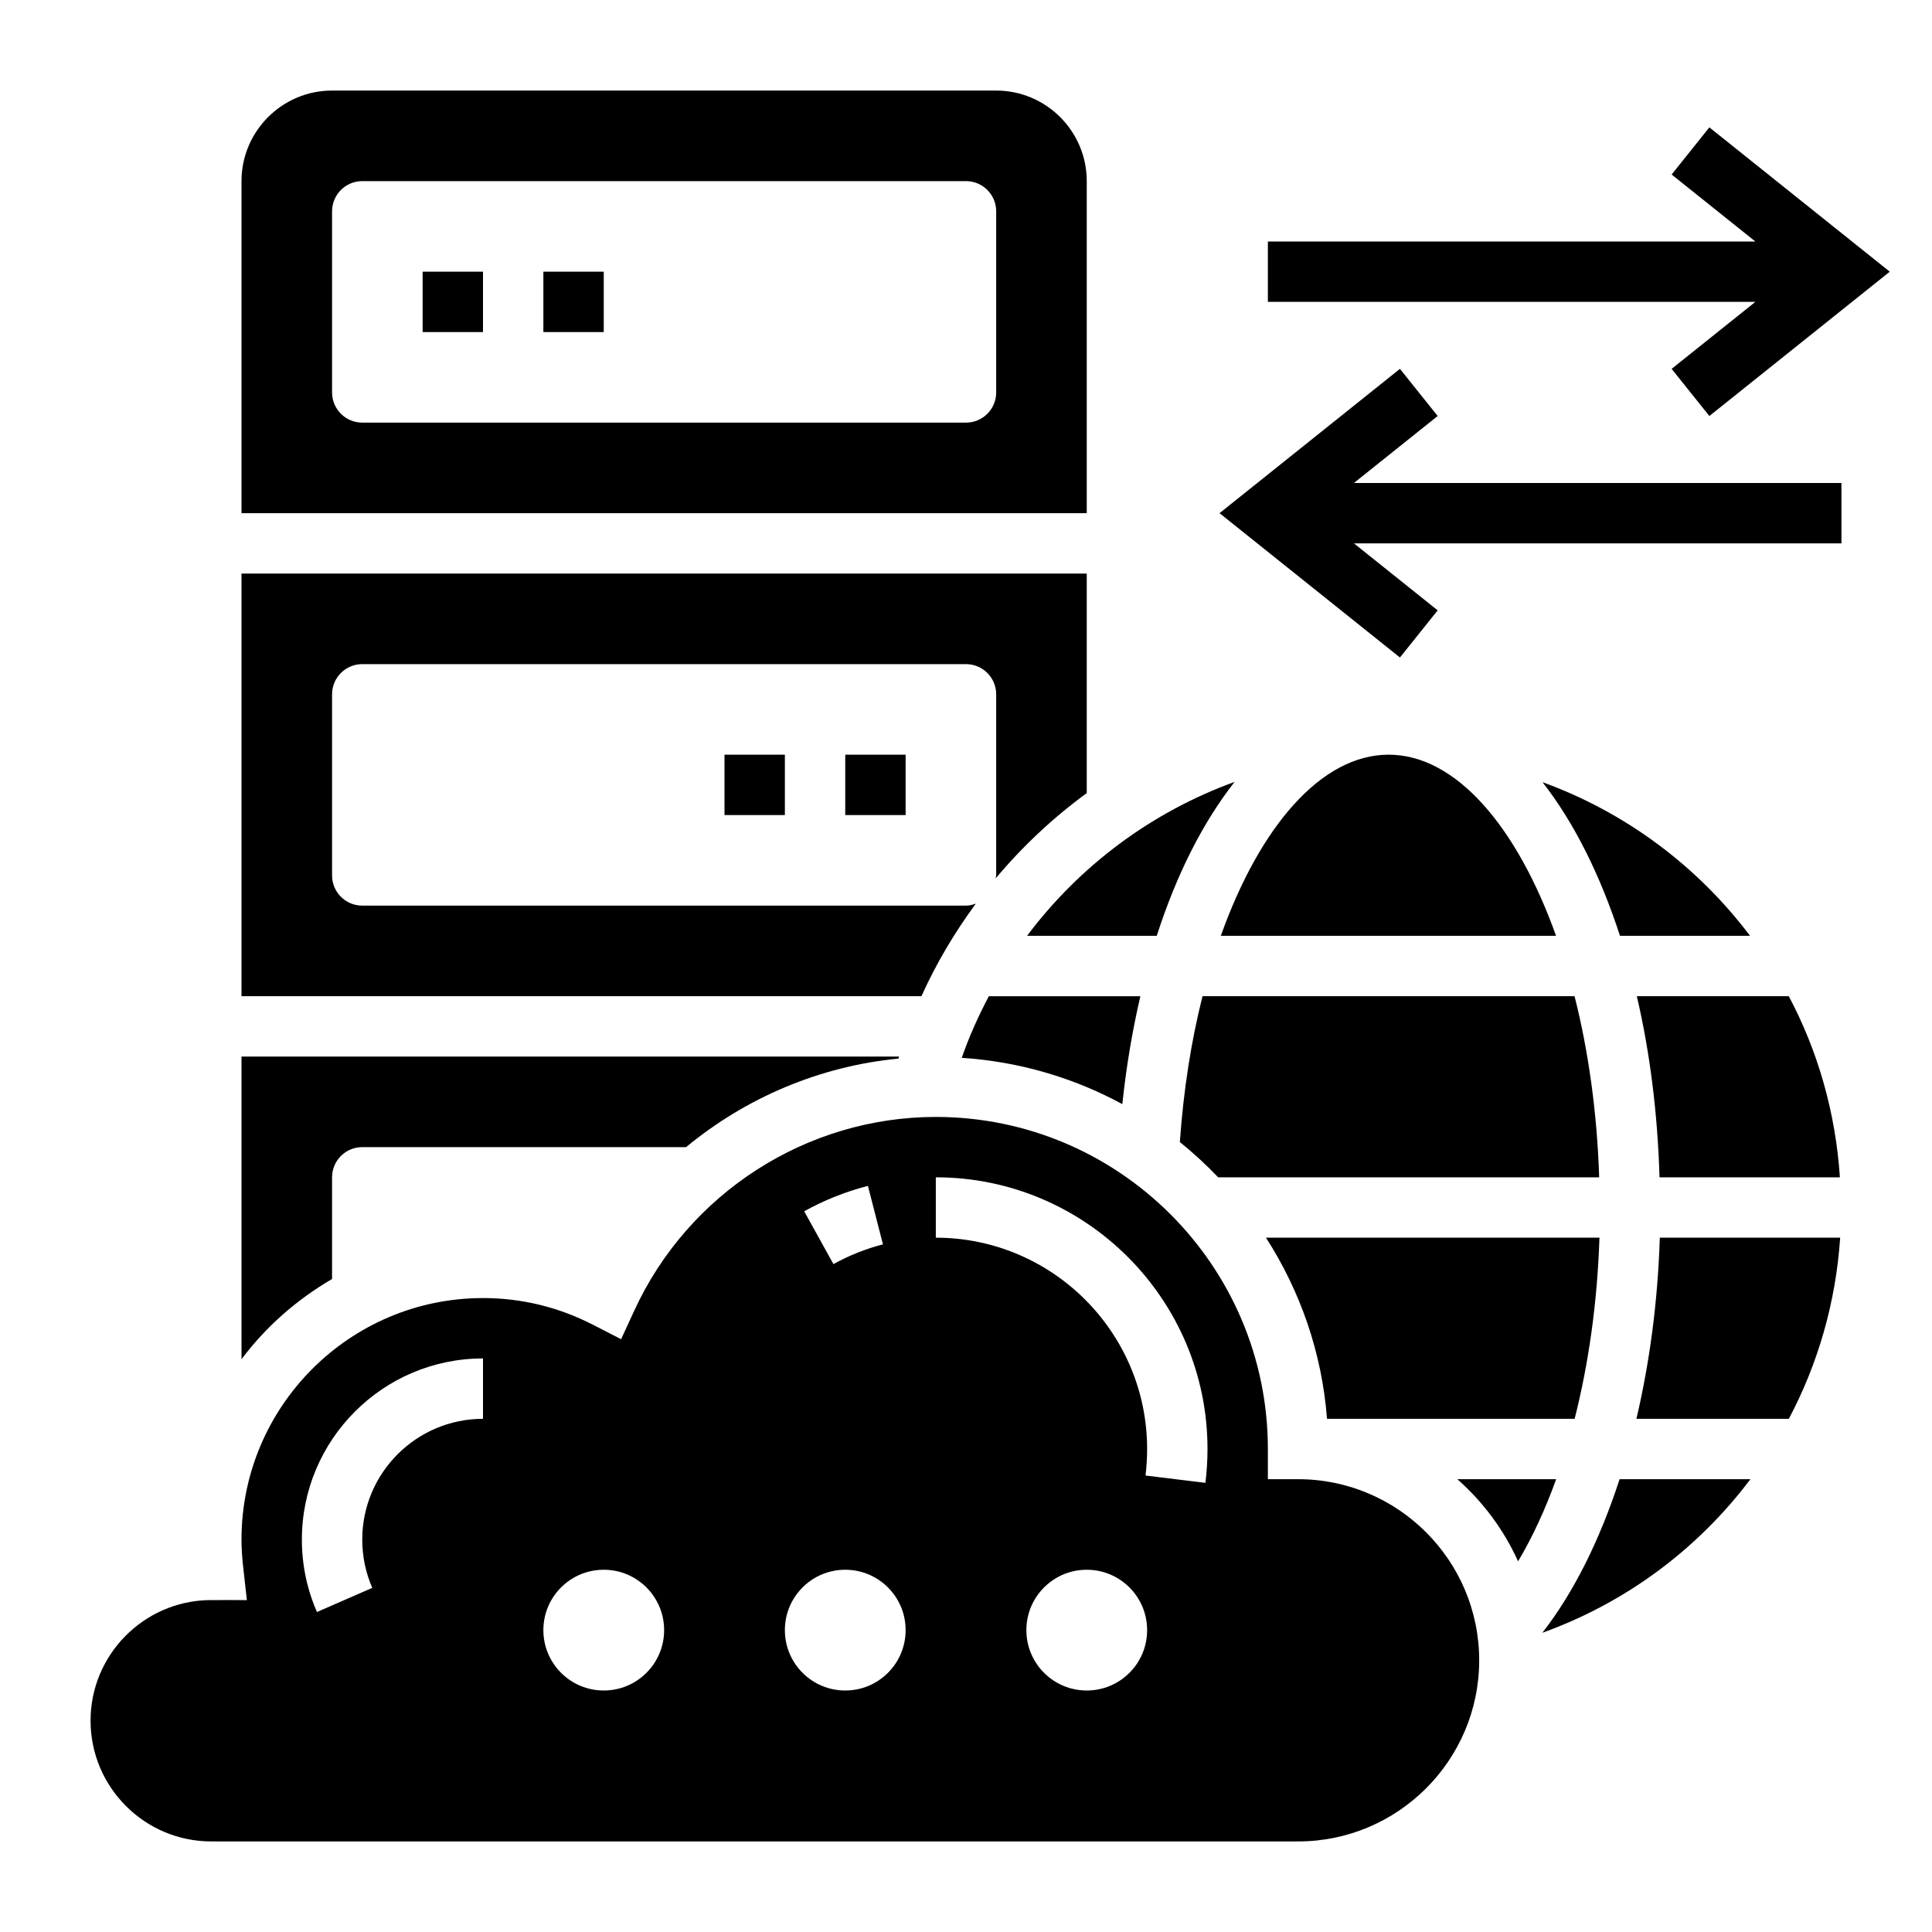 <?xml version="1.0" encoding="UTF-8"?>
<svg xmlns="http://www.w3.org/2000/svg" id="Layer_5" height="512" viewBox="0 0 64 64" width="512">
  <g>
    <path d="m55.375 12.219 1.25 1.562 5.976-4.781-5.976-4.781-1.25 1.562 2.774 2.219h-16.149v2h16.149z"></path>
    <path d="m47.625 13.781-1.25-1.562-5.976 4.781 5.976 4.781 1.25-1.562-2.774-2.219h16.149v-2h-16.149z"></path>
    <path d="m39.835 33c-.374 1.482-.631 3.113-.751 4.834.45.359.871.751 1.27 1.166h12.621c-.07-2.142-.354-4.179-.816-6z"></path>
    <path d="m46 25c-2.223 0-4.262 2.364-5.559 6h11.105c-1.292-3.613-3.314-6-5.546-6z"></path>
    <path d="m31.859 35.042c1.916.126 3.718.664 5.32 1.534.13-1.257.336-2.448.597-3.575h-5.019c-.345.652-.651 1.33-.898 2.041z"></path>
    <path d="m36 6c0-1.654-1.346-3-3-3h-22c-1.654 0-3 1.346-3 3v11h28zm-3 7c0 .552-.448 1-1 1h-20c-.552 0-1-.448-1-1v-6c0-.552.448-1 1-1h20c.552 0 1 .448 1 1z"></path>
    <path d="m32.326 29.934c-.104.036-.21.066-.326.066h-20c-.552 0-1-.448-1-1v-6c0-.552.448-1 1-1h20c.552 0 1 .448 1 1v6c0 .036-.017.067-.021.102.892-1.063 1.905-2.015 3.021-2.829v-7.273h-28v14h22.524c.494-1.095 1.103-2.118 1.802-3.066z"></path>
    <path d="m52.162 47c.467-1.838.753-3.876.822-6h-11.047c1.13 1.759 1.854 3.801 2.022 6z"></path>
    <path d="m51.098 25.911c1.038 1.327 1.908 3.066 2.566 5.089h4.308c-1.737-2.304-4.115-4.087-6.874-5.089z"></path>
    <path d="m60.949 39c-.143-2.155-.732-4.188-1.693-6h-5.034c.43 1.84.688 3.861.752 6z"></path>
    <path d="m34.023 31h4.296c.658-2.046 1.538-3.773 2.579-5.099-2.741.994-5.129 2.772-6.875 5.099z"></path>
    <path d="m48.275 49c.851.749 1.541 1.675 2.013 2.721.478-.801.9-1.717 1.262-2.721z"></path>
    <path d="m43 49h-1v-1c0-6.065-4.935-11-11-11-4.275 0-8.196 2.518-9.988 6.414l-.437.949-.929-.477c-1.144-.588-2.371-.886-3.646-.886-4.411 0-8 3.589-8 8 0 .303.021.601.054.895l.124 1.111-.641-.003-.477.003-.154-.001c-2.162.051-3.906 1.821-3.906 3.995 0 2.206 1.794 4 4 4h36c3.309 0 6-2.691 6-6s-2.691-6-6-6zm-27-2c-2.206 0-4 1.794-4 4 0 .557.112 1.095.332 1.6l-1.832.8c-.332-.758-.5-1.566-.5-2.4 0-3.309 2.691-6 6-6zm4 9c-1.105 0-2-.895-2-2s.895-2 2-2 2 .895 2 2-.895 2-2 2zm8.751-16.716.498 1.937c-.569.147-1.121.367-1.64.654l-.969-1.749c.667-.371 1.377-.653 2.111-.842zm-.751 16.716c-1.105 0-2-.895-2-2s.895-2 2-2 2 .895 2 2-.895 2-2 2zm8 0c-1.105 0-2-.895-2-2s.895-2 2-2 2 .895 2 2-.895 2-2 2zm3.931-6.879-1.984-.242c.034-.288.053-.581.053-.879 0-3.86-3.141-7-7-7v-2c4.963 0 9 4.038 9 9 0 .37-.023.747-.069 1.121z"></path>
    <path d="m51.092 54.088c2.8-1.008 5.172-2.801 6.893-5.088h-4.334c-.651 2.005-1.517 3.751-2.559 5.088z"></path>
    <path d="m11 42.368v-3.368c0-.552.448-1 1-1h10.727c1.98-1.636 4.425-2.681 7.036-2.933.007-.022.013-.045.02-.067h-21.783v10.026c.807-1.078 1.833-1.976 3-2.658z"></path>
    <path d="m54.208 47h5.05c.965-1.823 1.557-3.859 1.7-6h-5.975c-.065 2.098-.334 4.128-.775 6z"></path>
    <path d="m18 9h2v2h-2z"></path>
    <path d="m14 9h2v2h-2z"></path>
    <path d="m28 25h2v2h-2z"></path>
    <path d="m24 25h2v2h-2z"></path>
  </g>
</svg>

